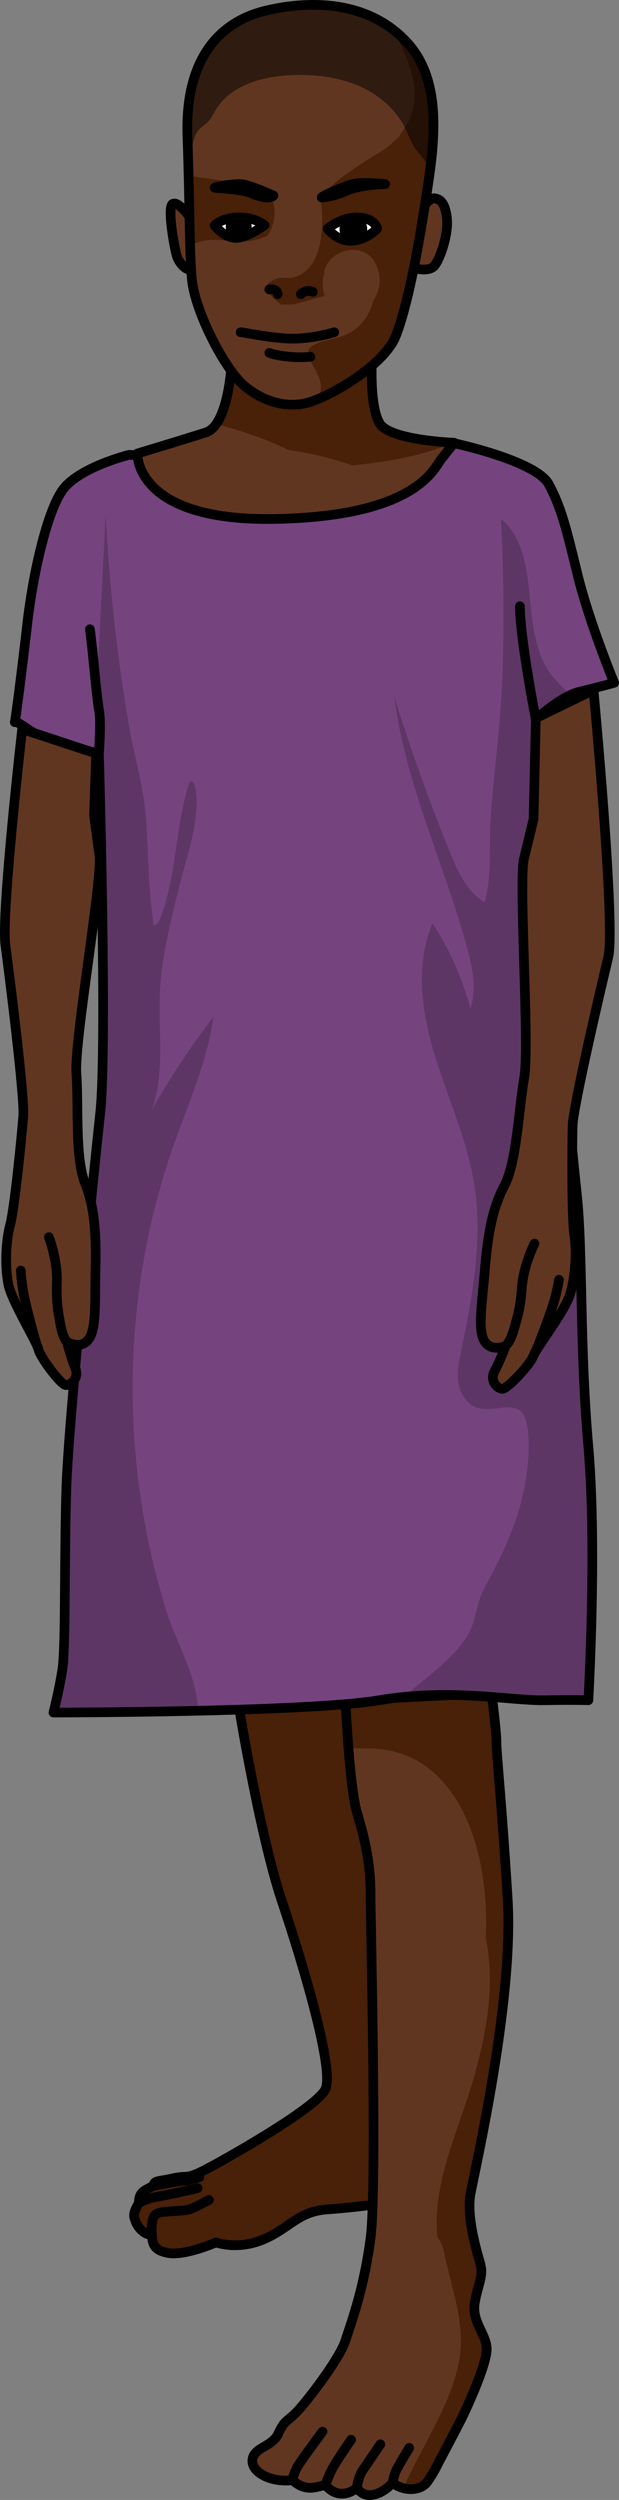 <?xml version="1.0" encoding="utf-8"?>
<!-- Generator: Adobe Illustrator 22.0.0, SVG Export Plug-In . SVG Version: 6.00 Build 0)  -->
<svg version="1.1" id="Layer_1" xmlns="http://www.w3.org/2000/svg" xmlns:xlink="http://www.w3.org/1999/xlink" x="0px" y="0px"
	 width="64.079px" height="258.62px" viewBox="0 0 64.079 258.62" enable-background="new 0 0 64.079 258.62" xml:space="preserve">
<rect x="0" y="0" width="64.079" height="258.62" fill="#808080" stroke="none"/>
<g>
	<path opacity="0.2" d="M54.924,129.341c-0.809-4.438-0.398-9.323-0.421-13.733c-0.019-3.793,0.075-7.586,0.186-11.378
		c-0.056-1.937-0.11-3.874-0.189-5.807c-0.198-4.817-0.611-10.195,0.447-15.096c0.028-6.497,0.316-13.063,1.858-19.067
		c-0.32-0.146-0.611-0.322-0.875-0.524c-1.097-0.028-2.197-0.082-3.302-0.192l-6.823,18.212l1.57,12.364l7.151,35.807
		C54.65,129.726,54.777,129.526,54.924,129.341z"/>
	<path fill="#492008" d="M24.536,175.148c0,0.629,2.395,14.856,4.646,21.534c2.25,6.678,5.444,17.493,4.5,19.453
		s-10.743,7.476-12.63,8.42c-1.887,0.944-1.597,0.436-3.194,0.798c-1.597,0.363-1.837,0.168-2.021,0.792
		c-1.1,0.55-1.43,0.697-1.467,1.76c-0.55,0.953-0.587,1.247-0.367,1.797c0.293,0.953,1.21,1.577,1.724,1.467
		c0.073,0.733,0,1.614,1.724,1.907c1.724,0.293,4.914-1.1,4.914-1.1s2.237,0.843,4.951-0.33c2.714-1.174,3.537-2.86,6.536-3.081
		c2.999-0.22,11.544-1.027,12.021-3.007c0.477-1.98-1.21-9.168-1.357-12.175c-0.147-3.007,0.44-23.654-0.037-27.468
		c-0.477-3.814-1.247-10.965-1.247-10.965l-18.85,0.197"/>
	<path fill="none" stroke="#000000" stroke-linecap="round" stroke-linejoin="round" stroke-miterlimit="10" d="M24.536,175.148
		c0,0.629,2.395,14.856,4.646,21.534c2.25,6.678,5.444,17.493,4.5,19.453s-10.743,7.476-12.63,8.42
		c-1.887,0.944-1.597,0.436-3.194,0.798c-1.597,0.363-1.837,0.168-2.021,0.792c-1.1,0.55-1.43,0.697-1.467,1.76
		c-0.55,0.953-0.587,1.247-0.367,1.797c0.293,0.953,1.21,1.577,1.724,1.467c0.073,0.733,0,1.614,1.724,1.907
		c1.724,0.293,4.914-1.1,4.914-1.1s2.237,0.843,4.951-0.33c2.714-1.174,3.537-2.86,6.536-3.081
		c2.999-0.22,11.544-1.027,12.021-3.007c0.477-1.98-1.21-9.168-1.357-12.175c-0.147-3.007,0.44-23.654-0.037-27.468
		c-0.477-3.814-1.247-10.965-1.247-10.965l-18.85,0.197"/>
	<path fill="none" stroke="#000000" stroke-linecap="round" stroke-linejoin="round" stroke-miterlimit="10" d="M15.728,231.17
		c0,0-0.183-1.724,0.44-2.127c0.623-0.403,2.75-0.22,3.521-0.513s1.944-0.953,1.944-0.953"/>
	<path fill="none" stroke="#000000" stroke-linecap="round" stroke-linejoin="round" stroke-miterlimit="10" d="M14.371,227.906
		c0,0,0.623-0.44,1.944-0.66c1.32-0.22,4.144-0.88,4.144-0.88"/>
	<path fill="none" stroke="#000000" stroke-linecap="round" stroke-linejoin="round" stroke-miterlimit="10" d="M15.838,226.145
		c0,0,2.64-0.55,3.191-0.55c0.55,0,1.614-0.367,1.614-0.367"/>
	<path fill="#613620" d="M35.762,175.891c0,0,0.399,8.929,1.198,11.625c0.799,2.696,1.398,5.192,1.398,8.287s0.699,30.453,0,35.745
		c-0.699,5.292-1.968,8.613-2.596,10.573s-4.112,6.46-5.128,7.476c-1.016,1.016-1.161,0.74-1.815,2.148s-2.541,1.408-2.686,2.715
		s1.96,2.395,4.137,2.105c1.379,1.234,2.395,0.726,3.412,0.508c1.379,1.597,2.831,0.653,3.266,0.29
		c1.089,1.597,2.976,0.29,3.702-0.508c1.234,0.944,2.903,0.798,3.557-0.073c0.653-0.871,1.234-2.105,1.234-2.105
		s1.669-3.15,2.25-4.297c0.581-1.147,2.831-6.01,2.686-7.535c-0.145-1.524-1.524-2.686-1.234-4.573
		c0.29-1.887,0.944-2.758,0.581-4.065c-0.363-1.307-1.452-4.863-1.016-7.259c0.436-2.395,4.5-19.961,3.847-30.486
		c-0.653-10.525-1.161-14.953-1.161-16.187s-0.508-5.13-0.508-5.13L35.762,175.891z"/>
	<path fill="#492008" d="M49.143,238.274c0.29-1.887,0.944-2.758,0.581-4.065c-0.363-1.307-1.452-4.863-1.016-7.259
		c0.436-2.395,4.5-19.961,3.847-30.486s-1.161-14.953-1.161-16.187s-0.508-5.13-0.508-5.13l-15.123,0.743
		c0,0,0.108,2.398,0.322,5.082c0.425-0.14,0.887-0.182,1.373-0.072c9.692-0.531,13.296,10.116,12.829,19.57
		c0.957,4.598,0.169,9.312-1.073,13.882c-1.527,5.615-4.532,11.34-3.933,17.109c0.293,0.33,0.524,0.754,0.639,1.308
		c0.749,3.773,2.321,7.554,1.608,11.446c-0.853,4.658-3.873,8.802-5.76,13.179c0.979,0.257,1.971,0.014,2.44-0.611
		c0.653-0.871,1.234-2.105,1.234-2.105s1.669-3.15,2.25-4.297c0.581-1.147,2.831-6.01,2.686-7.535
		C50.232,241.323,48.853,240.161,49.143,238.274z"/>
	<path fill="none" stroke="#000000" stroke-linecap="round" stroke-linejoin="round" stroke-miterlimit="10" d="M35.762,175.891
		c0,0,0.399,8.929,1.198,11.625c0.799,2.696,1.398,5.192,1.398,8.287s0.699,30.453,0,35.745c-0.699,5.292-1.968,8.613-2.596,10.573
		s-4.112,6.46-5.128,7.476c-1.016,1.016-1.161,0.74-1.815,2.148s-2.541,1.408-2.686,2.715s1.96,2.395,4.137,2.105
		c1.379,1.234,2.395,0.726,3.412,0.508c1.379,1.597,2.831,0.653,3.266,0.29c1.089,1.597,2.976,0.29,3.702-0.508
		c1.234,0.944,2.903,0.798,3.557-0.073c0.653-0.871,1.234-2.105,1.234-2.105s1.669-3.15,2.25-4.297
		c0.581-1.147,2.831-6.01,2.686-7.535c-0.145-1.524-1.524-2.686-1.234-4.573c0.29-1.887,0.944-2.758,0.581-4.065
		c-0.363-1.307-1.452-4.863-1.016-7.259c0.436-2.395,4.5-19.961,3.847-30.486c-0.653-10.525-1.161-14.953-1.161-16.187
		s-0.508-5.13-0.508-5.13L35.762,175.891z"/>
	<path fill="none" stroke="#000000" stroke-linecap="round" stroke-linejoin="round" stroke-miterlimit="10" d="M30.271,256.566
		c0,0,0.154-0.779,0.558-1.452c0.404-0.673,2.556-3.565,2.556-3.565"/>
	<path fill="none" stroke="#000000" stroke-linecap="round" stroke-linejoin="round" stroke-miterlimit="10" d="M33.682,257.074
		c0,0,0.375-1.119,0.913-2.027c0.538-0.908,1.749-2.657,1.749-2.657"/>
	<path fill="none" stroke="#000000" stroke-linecap="round" stroke-linejoin="round" stroke-miterlimit="10" d="M36.949,257.364
		c0,0,0.101-1.107,0.639-1.88s1.788-2.623,1.788-2.623"/>
	<path fill="none" stroke="#000000" stroke-linecap="round" stroke-linejoin="round" stroke-miterlimit="10" d="M40.65,256.856
		c0,0,0.099-0.834,0.468-1.507c0.37-0.673,1.244-2.119,1.244-2.119"/>
	<path fill="#75447F" d="M13.34,47.058c0,0-5.178,1.291-6.854,3.623S3.373,59.667,2.82,64.553S1.529,75.064,1.529,74.695
		c0-0.369,1.936,1.383,3.688,1.936s5.024,1.322,5.024,1.322s0.877,30.302,0.139,37.124s-3.269,31.766-3.504,38.723
		c-0.235,6.957-0.054,16.631-0.422,18.936s-0.922,4.426-0.922,4.426s26.33-0.02,33.706-1.273s13.645,0.054,17.057,0s4.61,0,4.61,0
		s0.922-15.728,0-26.238c-0.922-10.511-0.553-20.284-1.199-26.184c-0.645-5.901-2.305-23.972-2.674-31.347
		c-0.369-7.376-1.567-17.702-1.567-17.702s2.582-2.397,4.518-2.858c1.936-0.461,3.596-0.922,3.596-0.922s-2.582-6.269-3.78-11.156
		c-1.199-4.887-1.691-6.971-2.994-9.393c-1.303-2.422-9.797-4.238-9.797-4.238l-14.021,2.014l-5.182,1.199l-4.702-1.785
		L13.34,47.058z"/>
	<path opacity="0.2" d="M17.28,166.826c-3.132-9.963-4.201-20.568-3.158-30.958c0.594-5.919,1.876-11.771,3.851-17.383
		c1.543-4.385,3.504-8.686,4.112-13.295c-2.335,3.066-4.469,6.285-6.383,9.629c1.41-3.79,0.678-7.992,0.848-12.032
		c0.162-3.853,1.161-7.591,2.068-11.319c0.776-3.187,2.211-6.826,1.573-10.105c-0.058-0.296-0.338-0.673-0.569-0.479
		c-1.5,4.565-1.308,9.578-3.015,14.07c-0.128,0.338-0.328,0.721-0.687,0.766c-0.578-3.681-0.534-7.314-0.801-11.006
		c-0.237-3.278-1.251-6.619-1.807-9.891c-1.217-7.159-2.009-14.391-2.371-21.644c-0.421,8.213-0.842,16.426-1.263,24.639
		c0.348,0.084,0.564,0.135,0.564,0.135s0.877,30.302,0.14,37.124c-0.738,6.823-3.269,31.766-3.504,38.723
		c-0.235,6.957-0.054,16.631-0.422,18.936c-0.369,2.305-0.922,4.426-0.922,4.426s7.108-0.006,14.97-0.187
		C20.458,173.573,18.192,169.728,17.28,166.826z"/>
	<path opacity="0.2" d="M60.905,149.652c-0.922-10.511-0.553-20.284-1.199-26.184c-0.645-5.901-2.305-23.972-2.674-31.347
		c-0.369-7.376-1.567-17.702-1.567-17.702s1.788-1.649,3.504-2.471c-0.566-0.738-1.289-1.375-1.863-2.116
		c-3.548-4.583-0.816-12.445-5.252-16.176c0.289,5.412,0.341,10.838,0.157,16.255c-0.17,4.99-0.896,9.848-1.224,14.799
		c-0.191,2.886,0.164,5.849-0.632,8.63c-1.823-1.101-2.764-3.189-3.567-5.161c-2.154-5.293-4.081-10.679-5.773-16.137
		c1.102,8.939,5.132,17.222,7.51,25.909c0.571,2.085,1.043,4.323,0.377,6.38c-0.837-3.124-2.166-6.116-3.924-8.83
		c-1.83,4.29-1.127,9.238,0.236,13.699c1.363,4.46,3.356,8.756,4.085,13.362c0.903,5.71-0.193,11.529-1.362,17.19
		c-0.229,1.109-0.462,2.249-0.273,3.365c0.189,1.116,0.902,2.22,1.991,2.53c1.936,0.55,4.322-1.13,5.003,1.36
		c0.64,2.34,0.045,6.31-0.575,8.619c-0.8,2.983-2.257,5.94-3.735,8.638c-0.855,1.562-0.817,3.164-1.599,4.648
		c-0.777,1.474-2.262,2.843-3.502,3.925c-1.047,0.914-2.201,1.751-3.199,2.712c6.231-0.61,11.446,0.392,14.447,0.344
		c3.411-0.054,4.61,0,4.61,0S61.827,160.163,60.905,149.652z"/>
	<path fill="none" stroke="#000000" stroke-linecap="round" stroke-linejoin="round" stroke-miterlimit="10" d="M13.34,47.058
		c0,0-5.178,1.291-6.854,3.623S3.373,59.667,2.82,64.553S1.529,75.064,1.529,74.695c0-0.369,1.936,1.383,3.688,1.936
		s5.024,1.322,5.024,1.322s0.877,30.302,0.139,37.124s-3.269,31.766-3.504,38.723c-0.235,6.957-0.054,16.631-0.422,18.936
		s-0.922,4.426-0.922,4.426s26.33-0.02,33.706-1.273s13.645,0.054,17.057,0s4.61,0,4.61,0s0.922-15.728,0-26.238
		c-0.922-10.511-0.553-20.284-1.199-26.184c-0.645-5.901-2.305-23.972-2.674-31.347c-0.369-7.376-1.567-17.702-1.567-17.702
		s2.582-2.397,4.518-2.858c1.936-0.461,3.596-0.922,3.596-0.922s-2.582-6.269-3.78-11.156c-1.199-4.887-1.691-6.971-2.994-9.393
		c-1.303-2.422-9.797-4.238-9.797-4.238l-14.021,2.014l-5.182,1.199l-4.702-1.785L13.34,47.058z"/>
	<path fill="none" stroke="#000000" stroke-linecap="round" stroke-linejoin="round" stroke-miterlimit="10" d="M10.241,77.954
		c0,0,0.259-3.164,0-4.564s-0.622-6.068-0.934-8.298"/>
	<g>
		<path fill="#613620" d="M23.918,38.223c0,0-0.377,5.796-2.607,6.512c-2.231,0.717-7.086,2.18-7.086,2.18
			s-0.347,7.043,14.277,6.771s16.425-5.246,17.182-6.195c0.757-0.949,1.342-1.688,1.342-1.688s-6.548-0.239-7.678-1.943
			s-0.842-6.601-0.843-6.871C38.505,36.72,23.918,38.223,23.918,38.223z"/>
		<path fill="#492008" d="M46.844,45.783c-0.961-0.115-6.481-0.391-7.496-1.922c-1.129-1.704-0.842-6.601-0.843-6.871
			c0-0.27-14.587,1.233-14.587,1.233s-0.228,4.592-1.328,5.706c2.496,0.64,4.915,1.477,7.26,2.616
			c2.263,0.306,4.479,0.86,6.648,1.607C39.886,47.765,43.558,47.266,46.844,45.783z"/>
		<path fill="none" stroke="#000000" stroke-linecap="round" stroke-linejoin="round" stroke-miterlimit="10" d="M23.918,38.223
			c0,0-0.377,5.796-2.607,6.512c-2.231,0.717-7.086,2.18-7.086,2.18s-0.347,7.043,14.277,6.771s16.425-5.246,17.182-6.195
			c0.757-0.949,1.342-1.688,1.342-1.688s-6.548-0.239-7.678-1.943s-0.842-6.601-0.843-6.871
			C38.505,36.72,23.918,38.223,23.918,38.223z"/>
	</g>
	<g>
		<path fill="#613620" stroke="#000000" stroke-linecap="round" stroke-linejoin="round" stroke-miterlimit="10" d="M43.281,21.987
			c0,0,1.171-1.547,1.677-1.477c0.506,0.07,1.083,0.295,1.3,1.988s-0.722,4.364-1.3,5.014s-2.169,0.318-2.383,0"/>
		<path fill="#613620" stroke="#000000" stroke-linecap="round" stroke-linejoin="round" stroke-miterlimit="10" d="M19.614,22.41
			c0,0-1.149-1.613-1.726-1.324c-0.578,0.289,0.072,4.043,0.361,5.199c0.289,1.155,1.194,1.673,1.365,1.6"/>
		<path fill="#613620" d="M32.204,41.552c2.385-0.791,7.609-3.849,8.772-6.803c1.164-2.954,2.238-8.52,3.044-13.749
			c0.806-5.228,2.059-12.21-1.79-16.506s-9.757-4.565-14.68-3.402s-8.414,5.101-8.146,12.979s0.179,11.302,0.448,14.692
			s3.402,9.387,5.371,11.088S29.788,42.353,32.204,41.552z"/>
		<path fill="#492008" d="M28.019,20.148c-1.542-0.509-3.091-1.009-4.662-1.371c-1.265-0.292-2.571-0.335-3.833-0.62
			c0.078,3.12,0.103,5.359,0.16,7.26c1.202-0.672,2.519-0.69,3.932-0.508c1.602,0.207,2.852,0.058,4.078-0.531
			C28.532,23.132,28.662,21.538,28.019,20.148z"/>
		<path fill="#492008" d="M42.23,4.494c-0.491-0.548-1.015-1.028-1.566-1.45c2.2,4.105,3.369,7.498,0.797,10.825
			c-0.058,0.143-0.14,0.282-0.281,0.406c-0.101,0.089-0.208,0.172-0.312,0.259c-0.51,0.514-1.118,0.988-1.853,1.409
			c-0.099,0.057-0.207,0.102-0.308,0.157c-1.998,1.315-4.119,2.557-5.547,4.363c0.383,2.152,0.245,5.065-0.759,6.687
			c-0.482,0.778-1.143,1.32-2.03,1.555c-0.495,0.132-1.031-0.053-1.515,0.061c-0.758,0.178-1.261,0.602-1.471,1.146
			c0.532,0.57,1.072,1.135,1.694,1.594c0.455,0.014,0.911-0.003,1.326-0.027c0.009-0.001,0.018-0.002,0.027-0.003
			c0.001,0,0.002-0.001,0.003-0.001c0.23-0.075,2.005-0.549,3.201-0.869c-0.286-0.725-0.302-1.545-0.078-2.294
			c0.134-2.585,5-3.962,5.703,0.127c0.156,0.905-0.097,1.892-0.619,2.665c-0.248,1.091-0.855,2.131-1.744,2.864
			c-1.313,1.082-2.756,0.978-4.198,1.604c-1.852,0.804,0.026,2.266,0.448,3.868c0.166,0.631,0.055,1.301-0.258,1.851
			c2.581-1.066,7.023-3.844,8.085-6.542c1.164-2.954,2.238-8.52,3.043-13.749C44.826,15.772,46.079,8.791,42.23,4.494z"/>
		<path opacity="0.5" d="M42.23,4.494c-3.849-4.297-9.757-4.565-14.68-3.402s-8.414,5.101-8.146,12.979
			c0.065,1.89,0.108,3.519,0.141,4.957l0.337,0.601c-0.393-1.321-0.209-2.735-0.022-4.1c0.103-0.751,0.228-1.551,0.736-2.114
			c0.284-0.314,0.665-0.526,0.957-0.833c0.333-0.35,0.533-0.802,0.782-1.216c1.544-2.567,4.84-3.469,7.834-3.59
			c2.286-0.093,4.618,0.147,6.736,1.012c2.118,0.866,4.012,2.401,5.029,4.451c0.35,0.705,0.596,1.466,1.043,2.114
			c0.453,0.658,1.112,1.202,1.346,1.967c0.075,0.244,0.106,0.498,0.138,0.752C45.11,13.374,45.395,8.027,42.23,4.494z"/>
		<path fill="none" stroke="#000000" stroke-linecap="round" stroke-linejoin="round" stroke-miterlimit="10" d="M32.204,41.552
			c2.385-0.791,7.609-3.849,8.772-6.803c1.164-2.954,2.238-8.52,3.044-13.749c0.806-5.228,2.059-12.21-1.79-16.506
			s-9.757-4.565-14.68-3.402s-8.414,5.101-8.146,12.979s0.179,11.302,0.448,14.692s3.402,9.387,5.371,11.088
			S29.788,42.353,32.204,41.552z"/>
		<path fill="none" stroke="#000000" stroke-linecap="round" stroke-linejoin="round" stroke-miterlimit="10" d="M28.751,30.437
			c0,0,0.034-0.579-0.872-0.496"/>
		<path fill="none" stroke="#000000" stroke-linecap="round" stroke-linejoin="round" stroke-miterlimit="10" d="M31.148,30.437
			c0,0,0.455-0.545,1.24-0.252"/>
		<path fill="#FFFFFF" stroke="#000000" stroke-linecap="round" stroke-linejoin="round" stroke-miterlimit="10" d="M33.917,23.659
			c0,0,1.405-1.24,3.182-1.157c1.777,0.083,1.942,1.157,1.942,1.157s-0.992,1.116-2.562,1.24
			C34.909,25.023,33.917,23.659,33.917,23.659z"/>
		<path fill="#FFFFFF" stroke="#000000" stroke-linecap="round" stroke-linejoin="round" stroke-miterlimit="10" d="M27.387,23.287
			c0,0-1.025-0.842-2.769-0.789c-1.744,0.052-2.397,0.825-2.397,0.825s0.951,1.245,2.149,1.286S27.387,23.287,27.387,23.287z"/>
		<path fill="none" stroke="#000000" stroke-linecap="round" stroke-linejoin="round" stroke-miterlimit="10" d="M28.315,20.229
			c0,0-2.333-1.033-3.16-1.157c-0.827-0.124-2.893,0.248-2.934,0.331s2.728,0.124,3.761,0.579
			C27.015,20.436,27.962,20.601,28.315,20.229z"/>
		<path fill="none" stroke="#000000" stroke-linecap="round" stroke-linejoin="round" stroke-miterlimit="10" d="M33.297,20.434
			c-0.041-0.122,2.19-1.123,3.182-1.387c0.992-0.264,3.389,0,3.389,0s-2.562,0.04-4.009,0.694
			C34.413,20.394,33.297,20.434,33.297,20.434z"/>
		<path fill="none" stroke="#000000" stroke-linecap="round" stroke-linejoin="round" stroke-miterlimit="10" d="M27.879,36.507
			c0.259,0.128,2.091,0.6,4.254,0.402"/>
		<path fill="none" stroke="#000000" stroke-linecap="round" stroke-linejoin="round" stroke-miterlimit="10" d="M24.906,34.373
			c0.388,0,2.52,0.517,4.847,0.646s4.847-0.646,4.847-0.646"/>
		
			<circle stroke="#000000" stroke-linecap="round" stroke-linejoin="round" stroke-miterlimit="10" cx="36.582" cy="23.703" r="0.935"/>
		
			<circle stroke="#000000" stroke-linecap="round" stroke-linejoin="round" stroke-miterlimit="10" cx="24.71" cy="23.459" r="0.841"/>
	</g>
	<g>
		<path fill="#613620" d="M2.296,75.428c0,0-2.175,19.014-1.738,22.305c0.437,3.291,2.005,15.769,1.852,17.717
			c-0.154,1.949-0.883,9.454-1.356,11.242s-0.541,4.334-0.203,6.116s2.915,5.905,3.134,6.79c0.219,0.884,2.312,3.651,2.823,3.685
			s1.43-0.697,0.985-1.755c-0.445-1.057-0.869-2.726-0.869-2.726s1.329,0.838,2.207-0.192c0.878-1.03,0.68-4.048,0.755-7.306
			s-0.023-6.289-1.079-8.889s-0.66-8.031-0.898-11.349c-0.237-3.318,2.597-19.424,2.399-22.443
			c-0.198-3.018-0.574-4.299-0.574-4.299l0.214-6.124"/>
		<path fill="none" stroke="#000000" stroke-linecap="round" stroke-linejoin="round" stroke-miterlimit="10" d="M2.296,75.428
			c0,0-2.175,19.014-1.738,22.305c0.437,3.291,2.005,15.769,1.852,17.717c-0.154,1.949-0.883,9.454-1.356,11.242
			s-0.541,4.334-0.203,6.116s2.915,5.905,3.134,6.79c0.219,0.884,2.312,3.651,2.823,3.685s1.43-0.697,0.985-1.755
			c-0.445-1.057-0.869-2.726-0.869-2.726s1.329,0.838,2.207-0.192c0.878-1.03,0.68-4.048,0.755-7.306s-0.023-6.289-1.079-8.889
			s-0.66-8.031-0.898-11.349c-0.237-3.318,2.597-19.424,2.399-22.443l-0.574-4.299l0.223-6.371L2.296,75.428z"/>
		<path fill="none" stroke="#000000" stroke-linecap="round" stroke-linejoin="round" stroke-miterlimit="10" d="M6.924,138.802
			c0,0-0.423-0.432-0.643-1.644c-0.22-1.212-0.472-2.302-0.393-4.558c0.079-2.256-0.826-4.619-0.826-4.619"/>
		<path fill="none" stroke="#000000" stroke-linecap="round" stroke-linejoin="round" stroke-miterlimit="10" d="M3.839,139.212
			c-0.148-0.317-1-3.488-1.316-4.982c-0.317-1.495-0.37-2.788-0.37-2.788"/>
	</g>
	<g>
		<path fill="#613620" d="M61.44,71.391c0,0,2.302,24.413,1.524,27.64c-0.778,3.228-3.638,15.474-3.688,17.428
			c-0.05,1.954-0.107,9.495,0.177,11.322c0.284,1.828,0.086,4.367-0.436,6.104s-3.515,5.569-3.825,6.426
			c-0.31,0.857-2.679,3.39-3.192,3.37c-0.513-0.02-1.349-0.842-0.797-1.848c0.553-1.005,1.149-2.621,1.149-2.621
			s-1.409,0.695-2.175-0.421c-0.766-1.116-0.255-4.097,0.01-7.345c0.265-3.248,0.678-6.253,1.999-8.728
			c1.321-2.476,1.494-7.919,2.076-11.194s-0.559-19.589-0.048-22.571c0.511-2.981,1.018-4.216,1.018-4.216l0.223-10.198"/>
		<path fill="none" stroke="#000000" stroke-linecap="round" stroke-linejoin="round" stroke-miterlimit="10" d="M61.44,71.391
			c0,0,2.302,24.413,1.524,27.64c-0.778,3.228-3.638,15.474-3.688,17.428c-0.05,1.954-0.107,9.495,0.177,11.322
			c0.284,1.828,0.086,4.367-0.436,6.104s-3.515,5.569-3.825,6.426c-0.31,0.857-2.679,3.39-3.192,3.37
			c-0.513-0.02-1.349-0.842-0.797-1.848c0.553-1.005,1.149-2.621,1.149-2.621s-1.409,0.695-2.175-0.421
			c-0.766-1.116-0.255-4.097,0.01-7.345c0.265-3.248,0.678-6.253,1.999-8.728c1.321-2.476,1.494-7.919,2.076-11.194
			s-0.559-19.589-0.048-22.571l1.018-4.216l0.24-10.445L61.44,71.391z"/>
		<path fill="none" stroke="#000000" stroke-linecap="round" stroke-linejoin="round" stroke-miterlimit="10" d="M52.353,139.214
			c0,0,0.466-0.385,0.811-1.568s0.709-2.24,0.865-4.492c0.157-2.252,1.302-4.507,1.302-4.507"/>
		<path fill="none" stroke="#000000" stroke-linecap="round" stroke-linejoin="round" stroke-miterlimit="10" d="M55.379,139.942
			c0.181-0.3,1.358-3.365,1.828-4.818s0.659-2.734,0.659-2.734"/>
	</g>
	<path fill="none" stroke="#000000" stroke-linecap="round" stroke-linejoin="round" stroke-miterlimit="10" d="M55.465,74.418
		c0,0-1.643-8.413-1.643-11.7"/>
</g>
</svg>
